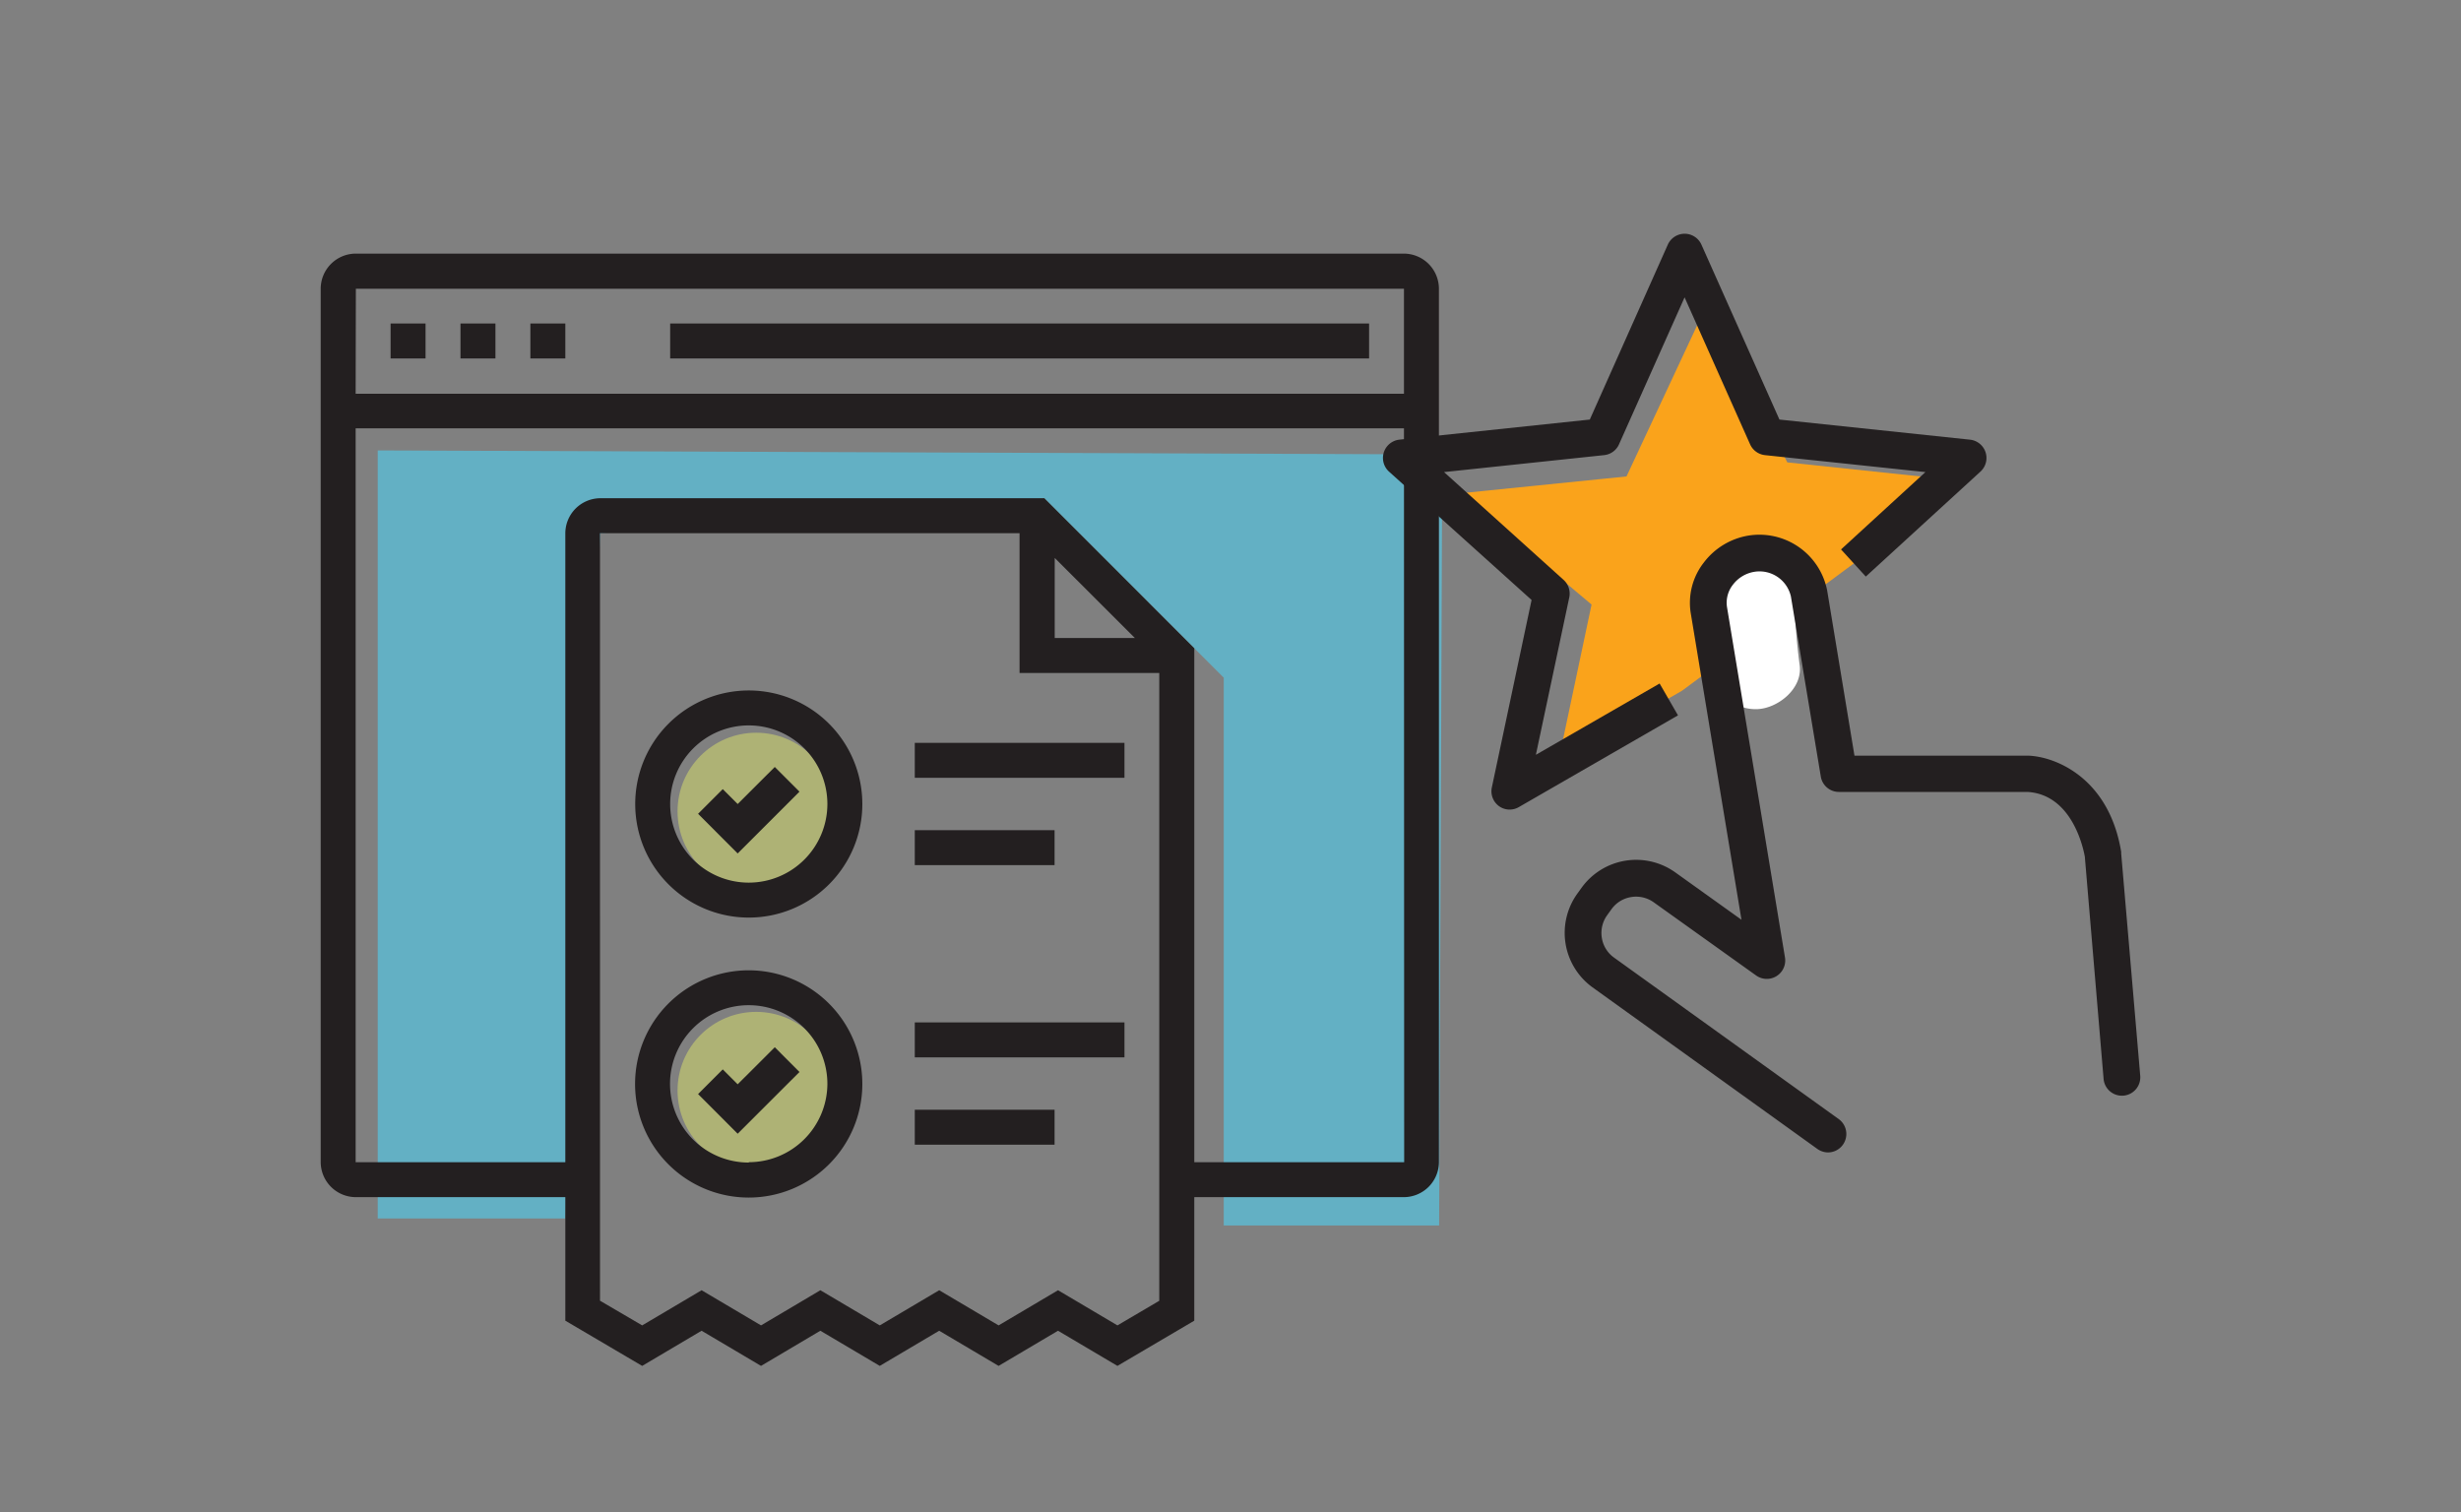 <?xml version="1.0" encoding="UTF-8"?> <svg xmlns="http://www.w3.org/2000/svg" width="350" height="215.05" viewBox="0 0 350 215.05"><rect x="0" y="0" width="350" height="215.05" fill="#808080" stroke="none"/><title>icons</title><circle cx="107.54" cy="115.39" r="11.18" fill="#aeb275"></circle><circle cx="107.54" cy="155.09" r="11.18" fill="#aeb275"></circle><polygon points="53.72 64.06 53.72 173.29 80.4 173.29 85.37 75.83 148.52 70.86 174.04 96.38 174.04 174.29 204.67 174.29 205.12 64.63 53.72 64.06" fill="#63b0c4"></polygon><polygon points="207.55 70.17 231.32 67.76 242.75 43.31 254.19 65.76 277.01 68.17 264.96 79.16 239.21 98.24 221.61 108.38 226.35 85.98 207.55 70.17" fill="#faa31b"></polygon><path d="M242.72,82.79a90.2,90.2,0,0,0,.78,11.84c.44,3.33,2.54,6.23,6.22,6.23,3,0,6.67-2.87,6.23-6.23a88.5,88.5,0,0,1-.77-11.84c0-8-12.45-8-12.46,0Z" fill="#fff"></path><path d="M50.61,36.07a5,5,0,0,0-5,5V165.26a5,5,0,0,0,5,5H80.4v17.57l10.93,6.43,8.45-5,8.45,5,8.44-5,8.45,5,8.45-5,8.45,5,8.45-5,8.45,5,10.93-6.43V170.26h29.79a5,5,0,0,0,5-5V41.07a5,5,0,0,0-5-5Zm0,5H199.67V56H50.58ZM158.92,188.5l-8.45-5-8.45,5-8.45-5-8.45,5-8.45-5-8.44,5-8.45-5-8.45,5-6-3.51V75.83H145V95.71h19.87V185ZM150,79.35l11.4,11.39H150Zm49.7,85.94H169.85V92.2L148.52,70.86H85.4a5,5,0,0,0-5,5v89.43H50.58V60.92H199.67Z" fill="#231f20"></path><rect x="95.31" y="46.01" width="99.4" height="4.97" fill="#231f20"></rect><rect x="55.55" y="46.01" width="4.97" height="4.97" fill="#231f20"></rect><rect x="65.49" y="46.01" width="4.97" height="4.97" fill="#231f20"></rect><rect x="75.43" y="46.01" width="4.97" height="4.97" fill="#231f20"></rect><polygon points="104.91 114.35 102.79 112.23 99.28 115.74 104.91 121.38 113.7 112.59 110.19 109.08 104.91 114.35" fill="#231f20"></polygon><path d="M106.49,98.2a16.15,16.15,0,1,0,16.15,16.15A16.16,16.16,0,0,0,106.49,98.2Zm0,27.33a11.18,11.18,0,1,1,11.18-11.18A11.19,11.19,0,0,1,106.49,125.53Z" fill="#231f20"></path><polygon points="104.91 154.21 102.79 152.09 99.28 155.6 104.91 161.24 113.7 152.46 110.19 148.94 104.91 154.21" fill="#231f20"></polygon><path d="M106.49,138a16.16,16.16,0,1,0,16.15,16.16A16.17,16.17,0,0,0,106.49,138Zm0,27.34a11.19,11.19,0,1,1,11.18-11.18A11.19,11.19,0,0,1,106.49,165.29Z" fill="#231f20"></path><rect x="130.1" y="105.65" width="29.82" height="4.97" fill="#231f20"></rect><rect x="130.1" y="118.07" width="19.88" height="4.97" fill="#231f20"></rect><rect x="130.1" y="145.41" width="29.82" height="4.97" fill="#231f20"></rect><rect x="130.1" y="157.83" width="19.88" height="4.97" fill="#231f20"></rect><path d="M260,163.9a2.65,2.65,0,0,1-1.53-.49l-32-23a9.56,9.56,0,0,1-2.14-13.32l.62-.86a9.57,9.57,0,0,1,13.33-2.14l9.39,6.72-7.22-43.64A9.28,9.28,0,0,1,242.32,80a10,10,0,0,1,6.29-3.82A9.82,9.82,0,0,1,259.86,84l3.88,23.47h24.68c3.88.12,11.51,3.14,13.25,13.67a1.52,1.52,0,0,1,0,.21L304.38,153a2.61,2.61,0,1,1-5.21.44l-2.67-31.61c-.23-1.27-1.83-8.82-8.15-9.2H261.52a2.61,2.61,0,0,1-2.57-2.19L254.7,84.83a4.58,4.58,0,0,0-5.24-3.5,4.79,4.79,0,0,0-3,1.82,4.14,4.14,0,0,0-.85,3.18l8.25,49.86a2.62,2.62,0,0,1-4.1,2.55l-14.54-10.39a4.3,4.3,0,0,0-3.22-.77,4.25,4.25,0,0,0-2.81,1.72l-.62.86a4.32,4.32,0,0,0-.76,3.22,4.26,4.26,0,0,0,1.72,2.8l32,23A2.62,2.62,0,0,1,260,163.9Z" fill="#231f20"></path><path d="M214.7,115.14a2.59,2.59,0,0,1-1.53-.5,2.62,2.62,0,0,1-1-2.66l5.65-26.65L197.55,67.08A2.62,2.62,0,0,1,199,62.53l27.1-2.86,11.1-24.89a2.62,2.62,0,0,1,4.77,0l11.1,24.89,27.1,2.86a2.62,2.62,0,0,1,1.49,4.54L265.35,82l-3.52-3.86,12-11-22.82-2.41a2.62,2.62,0,0,1-2.11-1.53l-9.32-20.91-9.33,20.91a2.61,2.61,0,0,1-2.11,1.53l-22.77,2.41,17,15.33a2.64,2.64,0,0,1,.81,2.49l-4.75,22.39,17.6-10.14,2.61,4.53L216,114.79A2.58,2.58,0,0,1,214.7,115.14Z" fill="#231f20"></path></svg> 